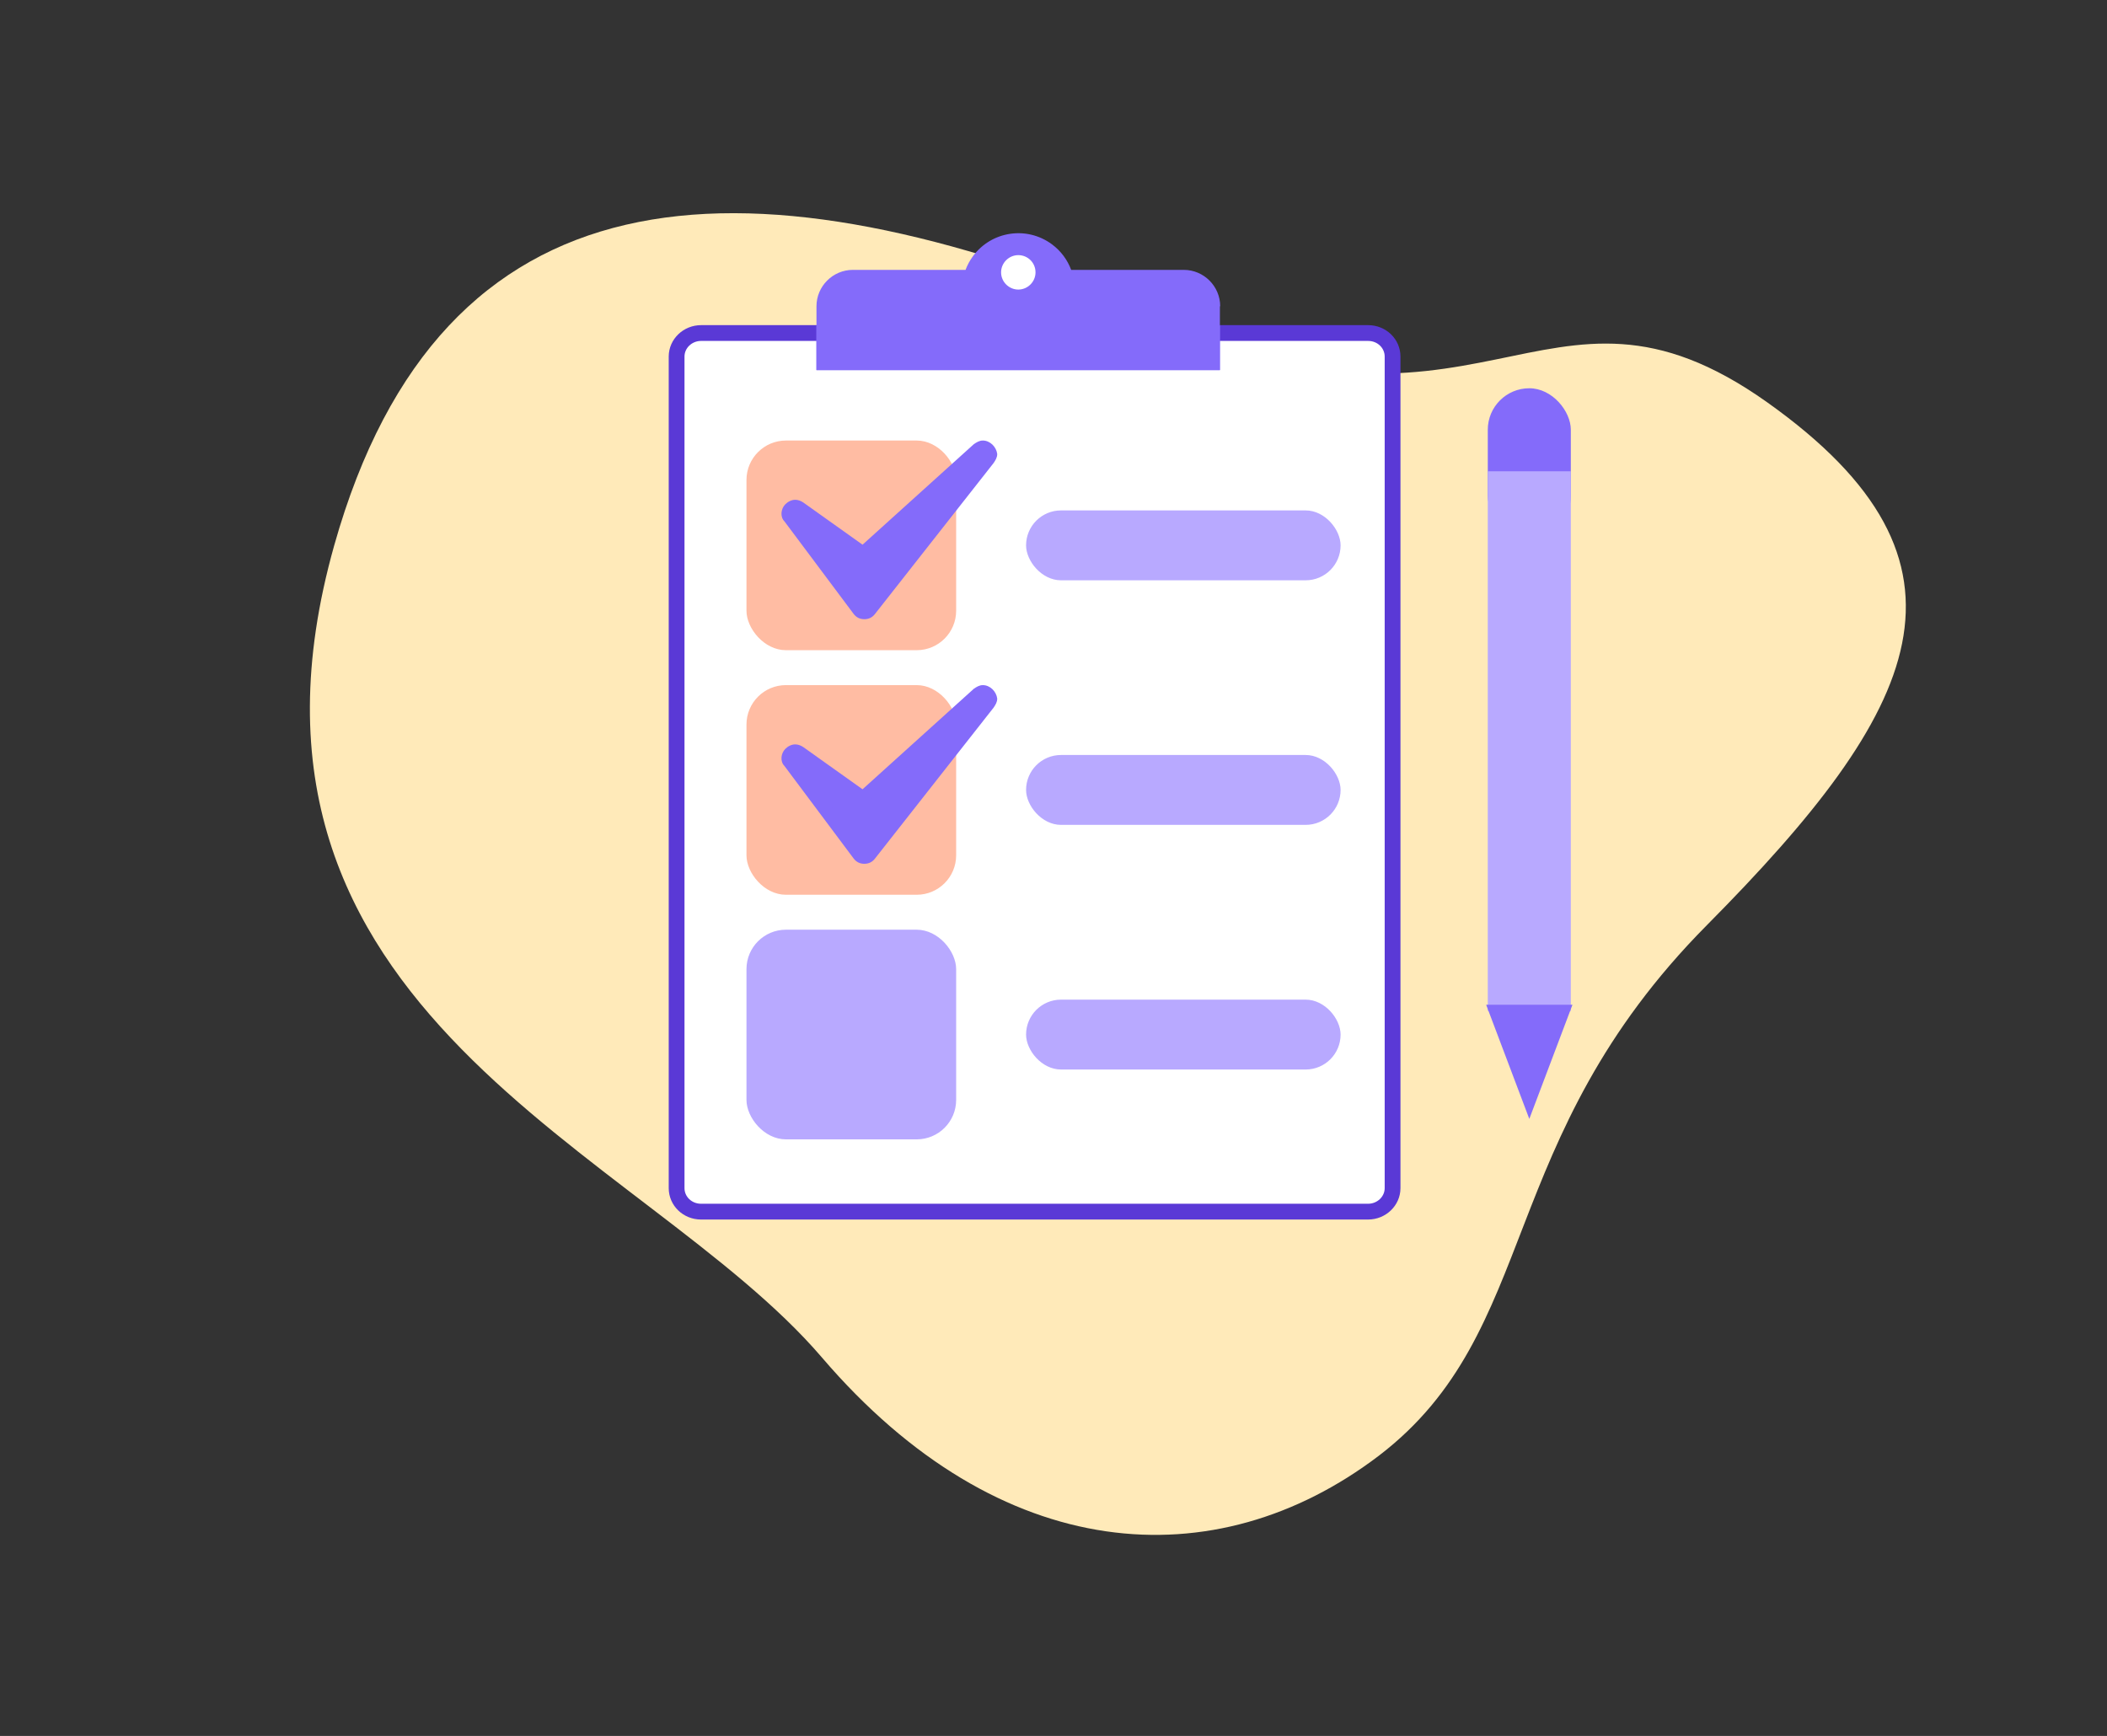<svg width="267" height="220" viewBox="0 0 267 220" fill="none" xmlns="http://www.w3.org/2000/svg">
<rect x="0" y="0" width="267" height="220" fill="#333333" stroke="none"/>
<g clip-path="url(#clip0_1183_21846)">
<path d="M42.349 69.129C55.931 20.898 93.835 19.105 142.604 38.778C187.88 60.965 195.302 30.607 223.977 51.012C252.651 71.416 243.34 89.975 216.306 117.239C189.272 144.503 195.414 168.675 174.723 184.491C153.998 200.241 126.727 198.421 104.145 172.027C81.511 145.611 25.611 128.543 42.349 69.129Z" fill="#FFEAB9"/>
<path d="M176.468 150.575C176.468 152.222 175.061 153.554 173.374 153.554H88.834C87.111 153.554 85.74 152.222 85.74 150.575V45.186C85.74 43.539 87.146 42.207 88.834 42.207H173.374C175.097 42.207 176.468 43.539 176.468 45.186V150.575Z" fill="white" stroke="#5A39D6" stroke-width="2"/>
<path fill-rule="evenodd" clip-rule="evenodd" d="M122.354 34.202H108.073C105.54 34.202 103.464 36.278 103.464 38.811V46.903H154.587V38.811H154.623C154.623 36.278 152.547 34.202 150.013 34.202H135.74C135.272 32.942 134.443 31.8 133.279 30.944C130.101 28.608 125.631 29.289 123.294 32.467C122.892 33.013 122.58 33.597 122.354 34.202Z" fill="#846BFA"/>
<path d="M154.582 41.273H103.458V46.903H154.582V41.273Z" fill="#846BFA"/>
<path d="M131.221 34.515C131.221 35.712 130.236 36.697 129.04 36.697C127.844 36.697 126.858 35.712 126.858 34.515C126.858 33.319 127.844 32.334 129.04 32.334C130.236 32.334 131.221 33.284 131.221 34.515Z" fill="white"/>
<rect x="130.025" y="64.686" width="39.855" height="8.857" rx="4.428" fill="#B8A9FF"/>
<rect x="130.025" y="95.682" width="39.855" height="8.857" rx="4.428" fill="#B8A9FF"/>
<rect x="130.025" y="126.686" width="39.855" height="8.857" rx="4.428" fill="#B8A9FF"/>
<rect x="94.594" y="55.83" width="26.57" height="26.57" rx="5" fill="#FFBCA3"/>
<rect x="94.594" y="86.826" width="26.57" height="26.57" rx="5" fill="#FFBCA3"/>
<rect x="94.594" y="117.824" width="26.57" height="26.57" rx="5" fill="#B8A9FF"/>
<path d="M109.525 77.561C109.298 77.561 108.956 77.448 108.843 77.22L100.081 65.501C99.854 65.159 99.854 64.704 100.195 64.363C100.309 64.249 100.537 64.135 100.764 64.135C100.992 64.135 101.105 64.135 101.219 64.249L109.298 69.938L123.976 56.739C124.089 56.626 124.317 56.512 124.545 56.512C124.772 56.512 125 56.626 125.113 56.739C125.455 57.081 125.455 57.536 125.227 57.877L110.208 77.106C109.98 77.448 109.753 77.561 109.525 77.561Z" fill="#846BFA"/>
<path d="M124.548 57.537L109.529 76.766L100.768 65.046L109.415 71.191L124.548 57.537ZM124.548 55.83C124.093 55.83 123.752 56.058 123.41 56.285L109.301 69.029L101.792 63.681C101.45 63.453 101.109 63.34 100.768 63.34C100.313 63.34 99.858 63.567 99.516 63.909C98.947 64.478 98.833 65.501 99.402 66.07L108.164 77.79C108.505 78.245 108.96 78.473 109.529 78.473C110.098 78.473 110.553 78.245 110.894 77.79L125.914 58.675C126.141 58.333 126.369 57.992 126.369 57.537C126.255 56.627 125.458 55.83 124.548 55.83Z" fill="#846BFA"/>
<path d="M109.525 108.559C109.298 108.559 108.956 108.446 108.843 108.218L100.081 96.499C99.854 96.157 99.854 95.702 100.195 95.361C100.309 95.247 100.537 95.133 100.764 95.133C100.992 95.133 101.105 95.133 101.219 95.247L109.298 100.936L123.976 87.737C124.089 87.624 124.317 87.51 124.545 87.51C124.772 87.51 125 87.624 125.113 87.737C125.455 88.079 125.455 88.534 125.227 88.875L110.208 108.104C109.98 108.446 109.753 108.559 109.525 108.559Z" fill="#846BFA"/>
<path d="M124.548 88.535L109.529 107.764L100.768 96.044L109.415 102.189L124.548 88.535ZM124.548 86.828C124.093 86.828 123.752 87.056 123.41 87.283L109.301 100.027L101.792 94.679C101.45 94.451 101.109 94.338 100.768 94.338C100.313 94.338 99.858 94.565 99.516 94.907C98.947 95.476 98.833 96.5 99.402 97.069L108.164 108.788C108.505 109.243 108.96 109.471 109.529 109.471C110.098 109.471 110.553 109.243 110.894 108.788L125.914 89.673C126.141 89.331 126.369 88.99 126.369 88.535C126.255 87.625 125.458 86.828 124.548 86.828Z" fill="#846BFA"/>
<rect x="188.533" y="49.205" width="10.523" height="18.941" rx="5.261" fill="#846BFA"/>
<rect x="188.533" y="59.728" width="10.523" height="68.396" fill="#B8A9FF"/>
<path d="M193.795 141.803L188.327 127.334L199.263 127.334L193.795 141.803Z" fill="#846BFA"/>
</g>
<defs>
<clipPath id="clip0_1183_21846">
<rect width="267" height="220" fill="white"/>
</clipPath>
</defs>
</svg>
